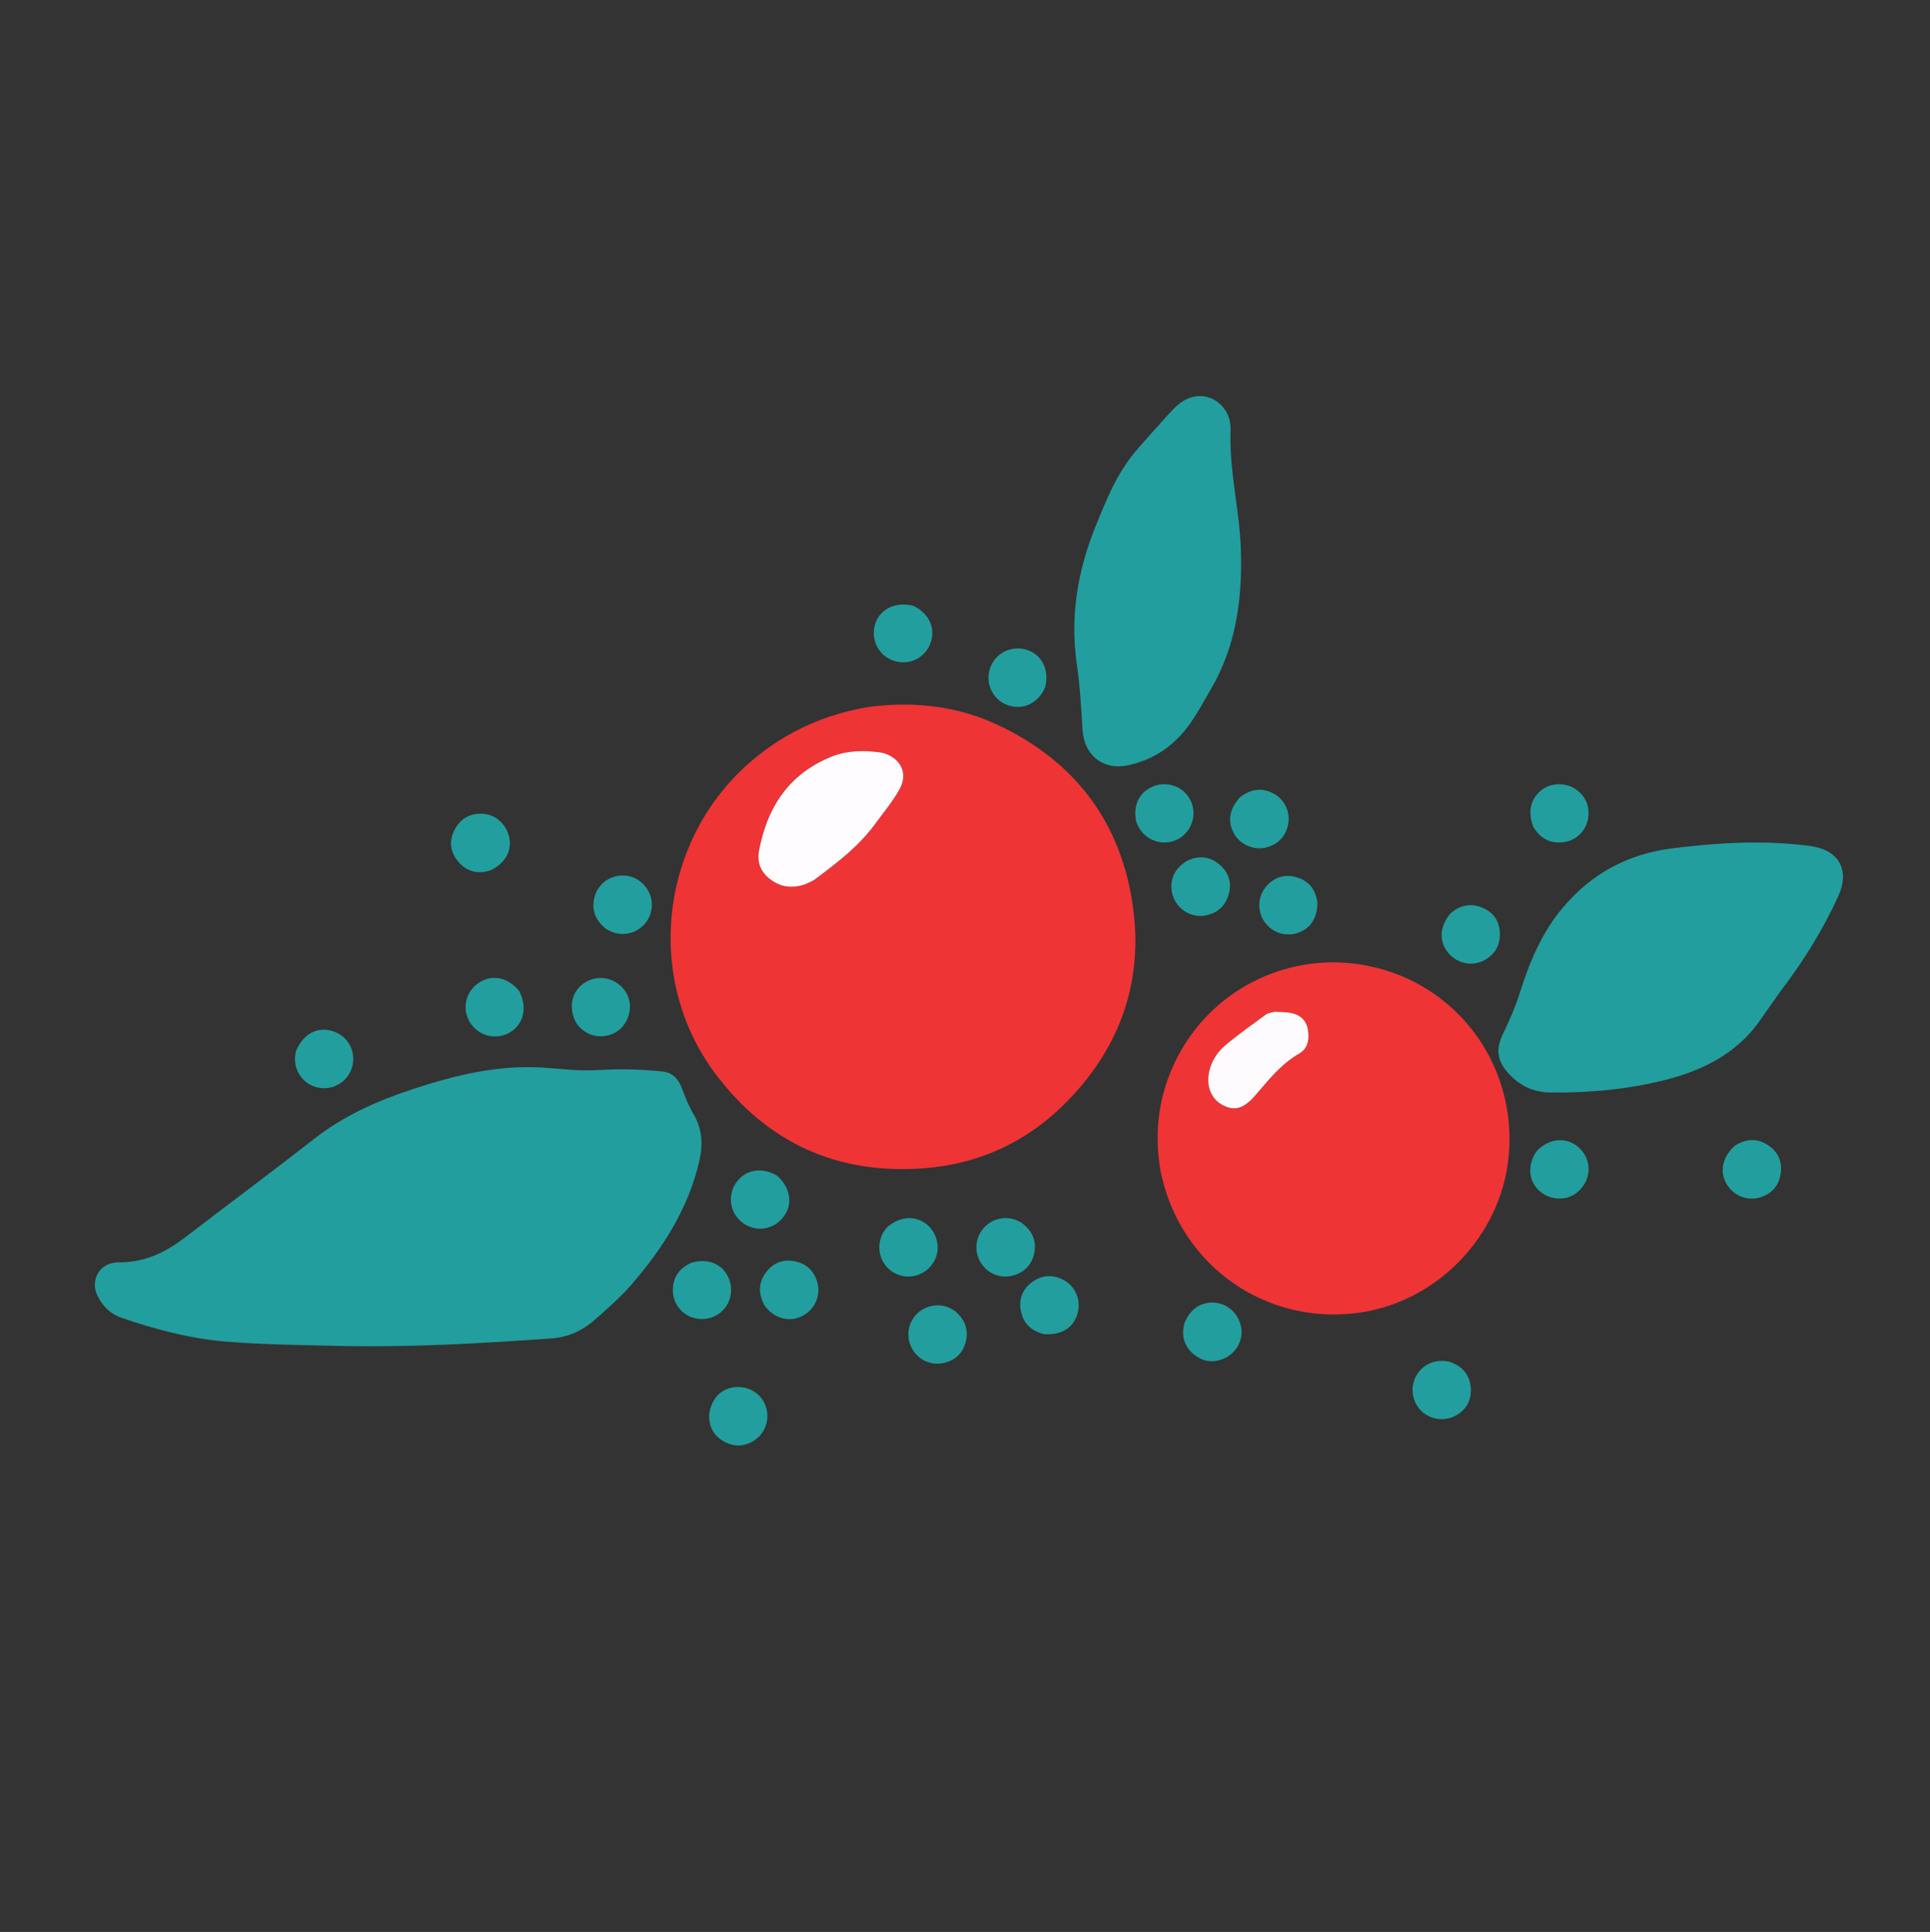 <svg version="1.1" id="Layer_1" xmlns="http://www.w3.org/2000/svg" xmlns:xlink="http://www.w3.org/1999/xlink" x="0px" y="0px"
	 width="100%" viewBox="0 0 1279 1280" enable-background="new 0 0 1279 1280" xml:space="preserve">
<rect x="0" y="0" width="1279" height="1280" fill="#333333" stroke="none"/>
<path fill="#ef3436" opacity="1" stroke="none" 
	d="
M576.412,468.273 
	C606.626,464.507 635.492,467.911 662.637,480.954 
	C710.807,504.1 740.77,542.006 749.872,594.774 
	C758.729,646.121 744.225,691.287 708.129,728.739 
	C682.114,755.733 649.781,771.197 612.235,774.019 
	C554.724,778.341 508.139,757.054 473.76,710.941 
	C426.318,647.305 437.751,555.203 498.425,503.818 
	C521.018,484.684 546.891,473.095 576.412,468.273 
M534.025,585.736 
	C536.093,584.679 538.368,583.897 540.196,582.522 
	C554.704,571.612 569.221,560.683 580.036,545.774 
	C585.477,538.272 591.576,531.115 596.029,523.056 
	C603.643,509.276 592.716,499.698 582.836,498.432 
	C572.222,497.071 561.439,497.191 551.299,501.233 
	C522.959,512.532 508.374,534.701 502.979,563.749 
	C501.244,573.09 505.576,580.013 513.473,584.567 
	C519.7,588.158 526.469,588.304 534.025,585.736 
z"/>
<path fill="#229e9e" opacity="1" stroke="none" 
	d="
M365.641,886.763 
	C317.5,890.172 269.778,892.852 221.941,891.672 
	C197.644,891.072 173.284,890.841 149.091,888.8 
	C125.513,886.811 102.575,880.681 80.176,872.963 
	C73.129,870.535 68.052,865.336 64.722,858.745 
	C59.32,848.054 66.231,836.208 78.583,836.35 
	C95.778,836.549 109.761,829.733 122.911,819.623 
	C151.156,797.909 179.823,776.738 207.861,754.763 
	C227.742,739.182 250.105,729.262 273.888,721.459 
	C301.302,712.466 328.93,705.725 358.02,707.213 
	C367.328,707.69 376.609,708.919 385.918,709.128 
	C394.867,709.329 403.838,708.359 412.794,708.451 
	C421.578,708.541 430.395,708.963 439.123,709.915 
	C445.37,710.596 449.451,714.554 451.73,720.61 
	C453.952,726.515 456.241,732.508 459.439,737.906 
	C465.257,747.728 466.007,757.851 463.553,768.704 
	C456.409,800.298 439.537,826.636 418.804,850.697 
	C411.348,859.351 402.61,866.965 394.01,874.547 
	C386.116,881.506 376.79,885.858 365.641,886.763 
z"/>
<path fill="#ef3436" opacity="1" stroke="none" 
	d="
M769.199,776.629 
	C764.498,749.946 767.859,724.817 779.973,700.987 
	C802.467,656.741 850.84,631.71 900.03,638.788 
	C962.356,647.756 1005.732,703.116 999.786,766.105 
	C994.807,818.856 952.308,862.916 899.722,869.844 
	C839.284,877.807 784.009,839.506 769.999,779.958 
	C769.77,778.986 769.522,778.018 769.199,776.629 
M844.201,670.385 
	C842.457,670.929 840.417,671.065 839.019,672.083 
	C830.322,678.413 821.566,684.692 813.24,691.49 
	C807.67,696.038 803.322,701.748 801.524,709.03 
	C799.017,719.182 802.347,728.034 810.379,732.226 
	C818.352,736.387 824.525,734.368 832.238,725.323 
	C840.855,715.217 849.141,704.82 861.005,698.021 
	C866.754,694.727 867.703,688.742 866.84,682.661 
	C865.983,676.623 862.201,672.683 856.377,671.295 
	C852.724,670.425 848.83,670.565 844.201,670.385 
z"/>
<path fill="#229e9e" opacity="1" stroke="none" 
	d="
M1175.313,663.31 
	C1169.664,670.96 1164.906,678.959 1158.676,685.569 
	C1143.835,701.314 1124.632,710.12 1104.133,715.348 
	C1079.059,721.742 1053.321,724.13 1027.411,723.83 
	C1015.968,723.698 1006.457,719.102 998.979,710.374 
	C991.782,701.974 991.362,694.473 996.184,684.635 
	C1000.402,676.031 1004.225,667.122 1007.108,657.996 
	C1013.582,637.499 1021.684,617.911 1035.695,601.309 
	C1054.793,578.681 1078.952,565.685 1108.541,562.008 
	C1137.747,558.379 1166.882,556.619 1196.191,560.073 
	C1198.007,560.287 1199.822,560.539 1201.623,560.856 
	C1219.124,563.938 1225.719,577.16 1218.357,593.415 
	C1208.06,616.146 1194.936,637.103 1179.831,656.888 
	C1178.317,658.872 1176.964,660.978 1175.313,663.31 
z"/>
<path fill="#229e9e" opacity="1" stroke="none" 
	d="
M767.305,282.299 
	C771.737,277.526 775.635,272.688 780.192,268.579 
	C790.585,259.206 804.706,260.622 812.215,272.106 
	C814.506,275.609 815.683,280.601 815.508,284.834 
	C814.411,311.334 821.335,337.107 822.277,363.353 
	C823.451,396.033 819.34,427.843 802.361,456.766 
	C797.98,464.228 793.899,471.913 788.959,478.991 
	C778.649,493.764 764.647,503.622 746.86,507.147 
	C730.639,510.362 718.458,500.119 717.404,483.639 
	C716.491,469.38 715.772,455.049 713.704,440.935 
	C709.056,409.218 713.839,379.028 725.726,349.507 
	C732.839,331.843 739.808,314.212 752.214,299.421 
	C757.025,293.684 762.111,288.177 767.305,282.299 
z"/>
<path fill="#229e9e" opacity="1" stroke="none" 
	d="
M1017.972,763.06 
	C1026.769,753.4 1039.494,752.862 1047.555,761.527 
	C1055.506,770.074 1054.191,783.074 1044.631,790.446 
	C1037.722,795.774 1027.093,795.202 1020.271,789.135 
	C1012.982,782.653 1011.999,772.606 1017.972,763.06 
z"/>
<path fill="#229e9e" opacity="1" stroke="none" 
	d="
M822.025,527.977 
	C829.397,522.429 836.898,521.691 844.625,526.129 
	C851.272,529.947 855.114,538.104 853.734,545.706 
	C852.271,553.766 847.449,559.107 839.514,561.372 
	C831.415,563.685 822.259,559.92 818.023,552.696 
	C813.203,544.476 814.525,535.8 822.025,527.977 
z"/>
<path fill="#229e9e" opacity="1" stroke="none" 
	d="
M457.915,836.699 
	C467.569,833.778 476.117,836.319 480.964,843.308 
	C485.752,850.214 485.647,859.579 480.707,866.234 
	C475.768,872.886 466.992,875.546 458.772,872.883 
	C451.851,870.642 446.483,863.88 445.97,856.514 
	C445.331,847.347 449.293,840.806 457.915,836.699 
z"/>
<path fill="#229e9e" opacity="1" stroke="none" 
	d="
M784.781,877.031 
	C788.495,867.237 795.953,862.283 805.25,863.107 
	C814.036,863.885 821.08,870.689 822.591,879.856 
	C823.898,887.78 819.314,896.306 811.574,899.883 
	C804.431,903.183 797.485,902.413 791.395,897.513 
	C784.997,892.364 782.726,885.523 784.781,877.031 
z"/>
<path fill="#229e9e" opacity="1" stroke="none" 
	d="
M401.665,615.463 
	C394.264,609.587 391.677,602.344 394.188,593.578 
	C396.266,586.323 403.129,580.861 410.52,580.153 
	C418.893,579.35 426.309,583.517 430.05,591.127 
	C433.506,598.158 432.287,606.578 426.963,612.448 
	C421.558,618.406 413.276,620.353 405.536,617.428 
	C404.302,616.961 403.156,616.262 401.665,615.463 
z"/>
<path fill="#229e9e" opacity="1" stroke="none" 
	d="
M676.816,810.026 
	C683.88,815.193 687.093,821.779 685.395,830.125 
	C683.845,837.742 679.141,842.838 671.584,844.997 
	C663.376,847.342 654.942,844.142 650.253,837.068 
	C645.633,830.099 646.083,820.757 651.352,814.261 
	C656.698,807.671 665.449,805.295 673.365,808.324 
	C674.443,808.736 675.45,809.337 676.816,810.026 
z"/>
<path fill="#229e9e" opacity="1" stroke="none" 
	d="
M605.33,401.415 
	C615.692,406.397 620.154,416.224 616.719,425.87 
	C613.402,435.185 603.943,440.5 594.434,438.392 
	C584.581,436.208 578.172,427.399 579.15,417.387 
	C580.346,405.143 591.921,397.912 605.33,401.415 
z"/>
<path fill="#229e9e" opacity="1" stroke="none" 
	d="
M785.895,570.725 
	C793.979,566.544 801.397,567.161 808.045,572.744 
	C813.991,577.737 816.399,584.357 814.412,591.962 
	C812.295,600.06 806.942,605.089 798.555,606.583 
	C791.011,607.928 782.937,604.128 779.048,597.451 
	C774.786,590.132 775.389,581.271 780.732,575.159 
	C782.134,573.555 783.938,572.302 785.895,570.725 
z"/>
<path fill="#229e9e" opacity="1" stroke="none" 
	d="
M324.575,576.816 
	C315.768,579.371 308.653,577.072 303.269,570.37 
	C298.108,563.947 297.527,556.67 301.454,549.398 
	C305.359,542.165 311.652,538.714 319.908,539.151 
	C328.611,539.612 335.945,546.404 337.606,555.401 
	C339.233,564.209 334.282,572.542 324.575,576.816 
z"/>
<path fill="#229e9e" opacity="1" stroke="none" 
	d="
M514.974,778.912 
	C524.76,787.695 525.733,799.693 517.612,808.065 
	C509.805,816.114 497.498,816.044 489.625,807.906 
	C483.078,801.137 482.538,790.337 488.371,782.821 
	C494.62,774.77 504.923,773.152 514.974,778.912 
z"/>
<path fill="#229e9e" opacity="1" stroke="none" 
	d="
M1016.085,547.705 
	C1012.279,537.921 1014.294,529.258 1021.484,523.494 
	C1027.572,518.614 1037.254,518.231 1043.965,522.736 
	C1050.704,527.26 1053.516,533.771 1052.496,541.685 
	C1051.478,549.598 1045.504,556.084 1037.901,557.658 
	C1029.913,559.312 1023.061,557.159 1017.929,550.526 
	C1017.319,549.738 1016.798,548.88 1016.085,547.705 
z"/>
<path fill="#229e9e" opacity="1" stroke="none" 
	d="
M753.016,544.647 
	C750.752,534.124 754.455,525.732 762.931,521.579 
	C771.004,517.623 780.824,519.675 786.521,526.509 
	C792.183,533.302 792.405,543.307 786.923,550.601 
	C778.221,562.179 759.036,560.713 753.016,544.647 
z"/>
<path fill="#229e9e" opacity="1" stroke="none" 
	d="
M469.94,937.18 
	C471.439,926.474 477.898,919.836 487.197,919.013 
	C496.358,918.203 504.691,923.476 507.498,931.86 
	C510.364,940.419 507.197,949.752 499.523,954.565 
	C493.239,958.505 486.483,958.709 480.05,955.236 
	C473.23,951.554 469.731,945.542 469.94,937.18 
z"/>
<path fill="#229e9e" opacity="1" stroke="none" 
	d="
M196.143,696.392 
	C200.489,685.798 209.14,680.596 218.481,682.635 
	C227.97,684.706 234.192,692.395 234.076,701.909 
	C233.941,713.02 224.511,721.703 213.416,720.932 
	C202.102,720.146 194.018,710.018 195.711,698.746 
	C195.81,698.087 195.934,697.432 196.143,696.392 
z"/>
<path fill="#229e9e" opacity="1" stroke="none" 
	d="
M381.963,677.897 
	C376.482,668.007 378.599,657.141 386.866,651.465 
	C395.27,645.693 406.12,647.111 412.942,654.871 
	C419.319,662.124 418.92,673.227 412.041,680.736 
	C405.239,688.162 390.211,689.808 381.963,677.897 
z"/>
<path fill="#229e9e" opacity="1" stroke="none" 
	d="
M632.51,868.35 
	C639.538,874.055 642.169,881.121 639.865,889.478 
	C637.853,896.781 632.808,901.4 625.298,903.056 
	C617.24,904.832 608.931,901.2 604.753,894.144 
	C600.401,886.793 601.196,877.812 606.769,871.369 
	C611.997,865.324 621.256,863.15 628.677,866.276 
	C629.898,866.791 631.028,867.522 632.51,868.35 
z"/>
<path fill="#229e9e" opacity="1" stroke="none" 
	d="
M960.565,902.209 
	C969.582,905.32 974.471,911.423 974.734,920.518 
	C974.965,928.489 971.247,934.618 963.993,938.259 
	C956.721,941.909 947.46,940.353 941.78,934.688 
	C935.994,928.915 934.461,919.918 938.003,912.505 
	C941.467,905.252 949.055,900.989 957.211,901.728 
	C958.205,901.818 959.192,901.983 960.565,902.209 
z"/>
<path fill="#229e9e" opacity="1" stroke="none" 
	d="
M692.595,455.399 
	C687.842,466.375 677.275,471.007 667.035,466.9 
	C657.544,463.093 652.733,452.31 656.16,442.527 
	C659.56,432.82 669.924,427.538 679.965,430.396 
	C690.263,433.326 695.659,443.729 692.595,455.399 
z"/>
<path fill="#229e9e" opacity="1" stroke="none" 
	d="
M587.981,813 
	C596.458,805.843 606.16,805.129 613.749,810.876 
	C620.711,816.148 623.348,826.331 619.781,834.168 
	C615.168,844.304 603.366,848.592 593.412,843.75 
	C583.593,838.972 579.815,826.783 585.145,816.901 
	C585.847,815.6 586.852,814.462 587.981,813 
z"/>
<path fill="#229e9e" opacity="1" stroke="none" 
	d="
M343.847,656.274 
	C349.995,667.445 346.917,679.47 336.89,684.556 
	C326.79,689.679 314.693,685.275 310.114,674.807 
	C306.31,666.113 309.571,655.947 317.812,650.803 
	C326.336,645.483 336.326,647.478 343.847,656.274 
z"/>
<path fill="#229e9e" opacity="1" stroke="none" 
	d="
M692.416,884 
	C683.264,881.996 677.841,876.619 676.406,867.846 
	C675.146,860.145 677.918,853.595 684.342,849.149 
	C691.093,844.477 698.37,844.319 705.527,848.443 
	C713.102,852.808 716.538,861.91 714.021,870.452 
	C711.317,879.626 703.761,884.477 692.416,884 
z"/>
<path fill="#229e9e" opacity="1" stroke="none" 
	d="
M961.197,605.187 
	C968.067,599.227 975.474,598.171 983.297,601.798 
	C990.27,605.031 993.787,610.876 993.956,618.526 
	C994.13,626.377 990.696,632.364 983.779,636.126 
	C975.517,640.62 965.372,638.402 959.491,630.996 
	C953.437,623.372 953.976,613.866 961.197,605.187 
z"/>
<path fill="#229e9e" opacity="1" stroke="none" 
	d="
M873.067,598.224 
	C872.908,608.766 868.059,615.694 859.356,618.286 
	C851.079,620.75 842.348,617.502 837.595,610.191 
	C832.992,603.11 833.552,593.553 839.338,587.026 
	C844.673,581.007 851.619,578.988 859.256,581.233 
	C867.312,583.601 871.969,589.333 873.067,598.224 
z"/>
<path fill="#229e9e" opacity="1" stroke="none" 
	d="
M506.737,865.109 
	C502.429,857.207 502.48,849.694 507.776,842.787 
	C512.24,836.965 518.428,834.258 525.807,835.484 
	C533.694,836.794 539.105,841.311 541.477,849.081 
	C544.24,858.128 540.129,867.609 531.696,871.887 
	C523.05,876.272 513.234,873.703 506.737,865.109 
z"/>
<path fill="#229e9e" opacity="1" stroke="none" 
	d="
M1149.985,758.859 
	C1157.722,754.126 1165.145,754.101 1172.279,759.132 
	C1179.142,763.973 1181.431,770.966 1179.804,778.92 
	C1178.243,786.555 1173.23,791.501 1165.648,793.514 
	C1156.986,795.813 1147.927,791.633 1143.733,783.602 
	C1139.451,775.4 1141.762,765.869 1149.985,758.859 
z"/>
<path fill="#FEFCFE" opacity="1" stroke="none" 
	d="
M533.645,585.844 
	C526.469,588.304 519.7,588.158 513.473,584.567 
	C505.576,580.013 501.244,573.09 502.979,563.749 
	C508.374,534.701 522.959,512.532 551.299,501.233 
	C561.439,497.191 572.222,497.071 582.836,498.432 
	C592.716,499.698 603.643,509.276 596.029,523.056 
	C591.576,531.115 585.477,538.272 580.036,545.774 
	C569.221,560.683 554.704,571.612 540.196,582.522 
	C538.368,583.897 536.093,584.679 533.645,585.844 
z"/>
<path fill="#FDFBFD" opacity="1" stroke="none" 
	d="
M844.623,670.318 
	C848.83,670.565 852.724,670.425 856.377,671.295 
	C862.201,672.683 865.983,676.623 866.84,682.661 
	C867.703,688.742 866.754,694.727 861.005,698.021 
	C849.141,704.82 840.855,715.217 832.238,725.323 
	C824.525,734.368 818.352,736.387 810.379,732.226 
	C802.347,728.034 799.017,719.182 801.524,709.03 
	C803.322,701.748 807.67,696.038 813.24,691.49 
	C821.566,684.692 830.322,678.413 839.019,672.083 
	C840.417,671.065 842.457,670.929 844.623,670.318 
z"/>
</svg>